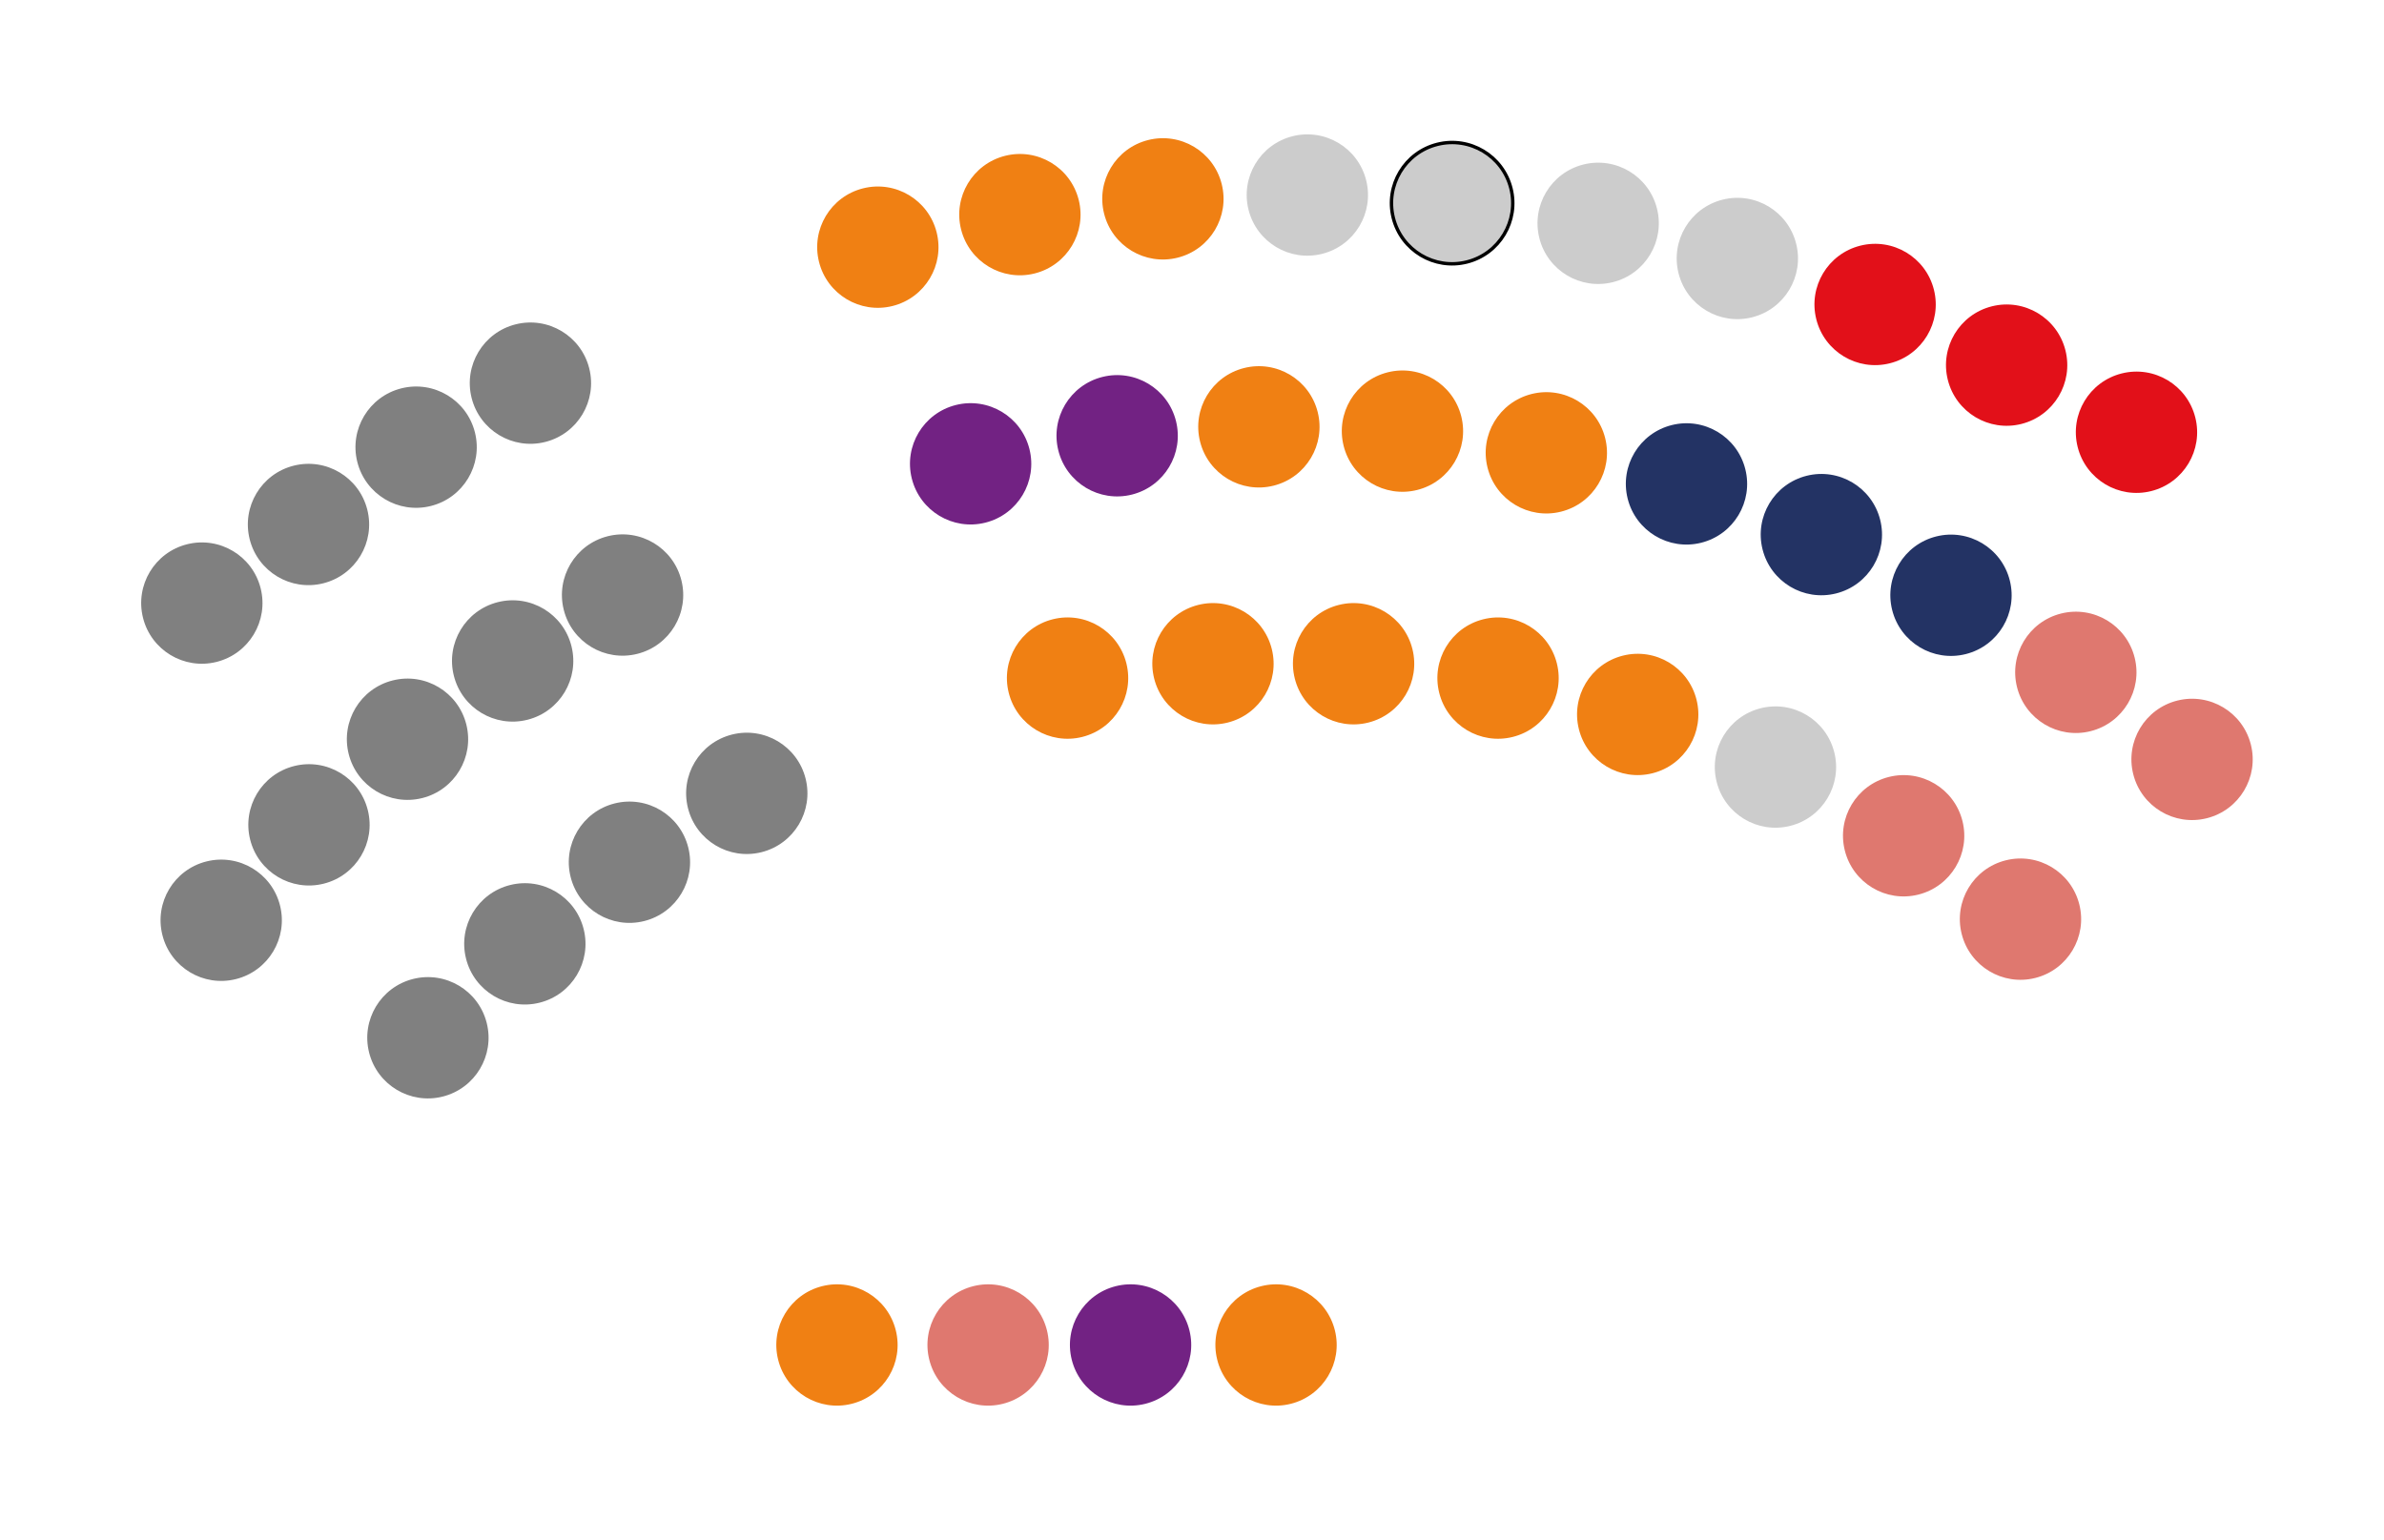 <?xml version="1.0" encoding="UTF-8" standalone="no"?>
<svg
   xmlns:dc="http://purl.org/dc/elements/1.1/"
   xmlns:cc="http://creativecommons.org/ns#"
   xmlns:rdf="http://www.w3.org/1999/02/22-rdf-syntax-ns#"
   xmlns:svg="http://www.w3.org/2000/svg"
   xmlns="http://www.w3.org/2000/svg"
   xmlns:xlink="http://www.w3.org/1999/xlink"
   xmlns:sodipodi="http://sodipodi.sourceforge.net/DTD/sodipodi-0.dtd"
   xmlns:inkscape="http://www.inkscape.org/namespaces/inkscape"
   version="1.1"
   id="Capa_1"
   inkscape:version="1.0.1 (3bc2e813f5, 2020-09-07)"
   sodipodi:docname="Hemicicle Andorra 2023.svg"
   x="0px"
   y="0px"
   width="700px"
   height="452.202px"
   viewBox="-238.625 -179.851 700 452.202"
   enable-background="new -238.625 -179.851 700 452.202"
   xml:space="preserve"><defs
   id="defs94"><linearGradient
     inkscape:collect="always"
     id="linearGradient926"><stop
       style="stop-color:#000000;stop-opacity:1;"
       offset="0"
       id="stop922" /><stop
       style="stop-color:#000000;stop-opacity:0;"
       offset="1"
       id="stop924" /></linearGradient><linearGradient
     inkscape:collect="always"
     xlink:href="#linearGradient926"
     id="linearGradient928"
     x1="113.205"
     y1="-54.517"
     x2="148.826"
     y2="-54.517"
     gradientUnits="userSpaceOnUse" /></defs>
<sodipodi:namedview
   inkscape:pageopacity="0"
   inkscape:pageshadow="2"
   inkscape:window-width="1920"
   inkscape:window-height="1017"
   inkscape:window-x="-8"
   inkscape:window-y="-8"
   inkscape:window-maximized="1"
   inkscape:current-layer="Capa_1"
   bordercolor="#666666"
   objecttolerance="10"
   pagecolor="#ffffff"
   borderopacity="1"
   inkscape:cy="153.18952"
   inkscape:cx="317.10716"
   showgrid="false"
   guidetolerance="10"
   gridtolerance="10"
   inkscape:zoom="1.357645"
   id="namedview462"
   inkscape:document-rotation="0">
	</sodipodi:namedview>
<g
   id="CIRCLE_383_"
   style="fill:#f08013;fill-opacity:1">
	<path
   id="path439"
   fill="#FF350F"
   d="M140.378,232.358c9.538-2.391,15.339-12.059,12.947-21.601s-12.059-15.339-21.606-12.946   c-9.538,2.391-15.329,12.061-12.937,21.604C121.172,228.953,130.835,234.75,140.378,232.358L140.378,232.358L140.378,232.358z"
   style="fill:#f08013;fill-opacity:1" />
</g>
<g
   id="CIRCLE_1_"
   style="fill:#722283;fill-opacity:1">
	<path
   id="path439_1_"
   fill="#722283"
   d="M97.665,232.358c9.538-2.391,15.339-12.059,12.947-21.601s-12.059-15.339-21.606-12.946   c-9.538,2.391-15.329,12.061-12.937,21.604C78.46,228.953,88.123,234.75,97.665,232.358L97.665,232.358L97.665,232.358z"
   style="fill:#722283;fill-opacity:1" />
</g>
<g
   id="CIRCLE_2_"
   style="fill:#df786f;fill-opacity:1">
	<path
   id="path439_2_"
   fill="#E21019"
   d="M55.832,232.358c9.538-2.391,15.339-12.059,12.947-21.601   c-2.392-9.542-12.059-15.339-21.606-12.946c-9.538,2.391-15.329,12.061-12.937,21.604C36.626,228.953,46.289,234.75,55.832,232.358   L55.832,232.358L55.832,232.358z"
   style="fill:#df786f;fill-opacity:1" />
</g>
<g
   id="CIRCLE_3_"
   style="fill:#f08013;fill-opacity:1">
	<path
   id="path439_3_"
   fill="#00B7EB"
   d="M11.452,232.358c9.538-2.391,15.339-12.059,12.947-21.601S12.34,195.418,2.793,197.811   c-9.538,2.391-15.329,12.061-12.937,21.604C-7.753,228.953,1.91,234.75,11.452,232.358L11.452,232.358L11.452,232.358z"
   style="fill:#f08013;fill-opacity:1" />
</g>
<g
   id="CIRCLE_4_"
   style="fill:#f08013;fill-opacity:1">
	<path
   id="path439_4_"
   fill="#FF350F"
   d="M79.163,36.536c9.538-2.391,15.339-12.059,12.947-21.601   C89.719,5.392,80.051-0.405,70.504,1.988c-9.538,2.391-15.329,12.061-12.937,21.604C59.958,33.13,69.621,38.927,79.163,36.536   L79.163,36.536L79.163,36.536z"
   style="fill:#f08013;fill-opacity:1" />
</g>
<g
   id="CIRCLE_5_"
   style="fill:#f08013;fill-opacity:1">
	<path
   id="path439_5_"
   fill="#FF350F"
   d="M121.857,32.322c9.538-2.391,15.339-12.059,12.947-21.601S122.745-4.618,113.199-2.225   C103.66,0.166,97.87,9.836,100.261,19.379C102.652,28.917,112.315,34.714,121.857,32.322L121.857,32.322L121.857,32.322z"
   style="fill:#f08013;fill-opacity:1" />
</g>
<g
   id="CIRCLE_6_"
   style="fill:#f08013;fill-opacity:1">
	<path
   id="path439_6_"
   fill="#FF350F"
   d="M163.147,32.322c9.538-2.391,15.339-12.059,12.947-21.601S164.035-4.618,154.488-2.225   c-9.538,2.391-15.329,12.061-12.937,21.604C143.942,28.917,153.605,34.714,163.147,32.322L163.147,32.322L163.147,32.322z"
   style="fill:#f08013;fill-opacity:1" />
</g>
<g
   id="CIRCLE_7_"
   style="fill:#f08013;fill-opacity:1">
	<path
   id="path439_7_"
   fill="#FF350F"
   d="M205.561,36.536c9.538-2.391,15.339-12.059,12.947-21.601   c-2.392-9.542-12.059-15.339-21.606-12.946c-9.538,2.391-15.329,12.061-12.937,21.604C186.355,33.13,196.018,38.927,205.561,36.536   L205.561,36.536L205.561,36.536z"
   style="fill:#f08013;fill-opacity:1" />
</g>
<g
   id="CIRCLE_8_"
   style="fill:#f08013;fill-opacity:1">
	<path
   id="path439_8_"
   fill="#FF350F"
   d="M246.57,47.209c9.538-2.391,15.339-12.059,12.947-21.601s-12.059-15.339-21.606-12.946   c-9.538,2.391-15.329,12.061-12.937,21.604C227.364,43.804,237.027,49.601,246.57,47.209L246.57,47.209L246.57,47.209z"
   style="fill:#f08013;fill-opacity:1" />
</g>
<g
   id="CIRCLE_9_"
   style="fill:#cccccc;fill-opacity:1">
	<path
   id="path439_9_"
   fill="#E21019"
   d="M287.017,62.658c9.538-2.391,15.339-12.059,12.947-21.601s-12.059-15.339-21.606-12.946   c-9.538,2.391-15.329,12.061-12.937,21.604C267.811,59.252,277.474,65.049,287.017,62.658L287.017,62.658L287.017,62.658z"
   style="fill:#cccccc;fill-opacity:1" />
</g>
<g
   id="CIRCLE_10_"
   style="fill:#df786f;fill-opacity:1">
	<path
   id="path439_10_"
   fill="#E21019"
   d="M324.655,82.834c9.538-2.391,15.339-12.059,12.947-21.601   c-2.392-9.542-12.059-15.339-21.606-12.946c-9.538,2.391-15.329,12.061-12.937,21.604C305.45,79.429,315.113,85.226,324.655,82.834   L324.655,82.834L324.655,82.834z"
   style="fill:#df786f;fill-opacity:1" />
</g>
<g
   id="CIRCLE_11_"
   style="fill:#df786f;fill-opacity:1">
	<path
   id="path439_11_"
   fill="#E21019"
   d="M358.965,107.318c9.538-2.391,15.339-12.059,12.947-21.601s-12.059-15.339-21.606-12.946   c-9.538,2.391-15.329,12.061-12.937,21.604C339.76,103.913,349.422,109.71,358.965,107.318L358.965,107.318L358.965,107.318z"
   style="fill:#df786f;fill-opacity:1" />
</g>
<g
   id="CIRCLE_12_"
   style="fill:#722283;fill-opacity:1">
	<path
   id="path439_12_"
   fill="#FF350F"
   d="M50.7-26.382c9.538-2.391,15.339-12.059,12.947-21.601   c-2.392-9.542-12.059-15.339-21.606-12.946c-9.538,2.391-15.329,12.061-12.937,21.604C31.495-29.788,41.158-23.991,50.7-26.382   L50.7-26.382L50.7-26.382z"
   style="fill:#722283;fill-opacity:1" />
</g>
<g
   id="CIRCLE_13_"
   style="fill:#722283;fill-opacity:1">
	<path
   id="path439_13_"
   fill="#FF350F"
   d="M93.725-34.621c9.538-2.391,15.339-12.059,12.947-21.601S94.613-71.562,85.066-69.169   c-9.538,2.391-15.329,12.061-12.937,21.604C74.52-38.027,84.183-32.23,93.725-34.621L93.725-34.621L93.725-34.621z"
   style="fill:#722283;fill-opacity:1" />
</g>
<g
   id="CIRCLE_14_"
   style="fill-opacity:1;fill:#f08013">
	<path
   id="path439_14_"
   fill="#FF350F"
   d="M135.34-37.243c9.538-2.391,15.339-12.059,12.947-21.601s-12.059-15.339-21.606-12.946   c-9.538,2.391-15.329,12.061-12.937,21.604C116.134-40.649,125.797-34.851,135.34-37.243L135.34-37.243L135.34-37.243z"
   style="fill:#f08013;fill-opacity:1" />
</g>
<g
   id="CIRCLE_15_"
   style="fill:#f08013;fill-opacity:1">
	<path
   id="path439_15_"
   fill="#FF350F"
   d="M177.496-35.979c9.538-2.391,15.339-12.059,12.947-21.601   c-2.392-9.542-12.059-15.339-21.606-12.946c-9.538,2.391-15.329,12.061-12.937,21.604C158.29-39.385,167.953-33.587,177.496-35.979   L177.496-35.979L177.496-35.979z"
   style="fill:#f08013;fill-opacity:1" />
</g>
<g
   id="CIRCLE_16_"
   style="fill:#f08013;fill-opacity:1">
	<path
   id="path439_16_"
   fill="#722283"
   d="M219.745-29.612c9.538-2.391,15.339-12.059,12.947-21.601s-12.059-15.339-21.606-12.946   c-9.538,2.391-15.329,12.061-12.937,21.604C200.54-33.018,210.203-27.221,219.745-29.612L219.745-29.612L219.745-29.612z"
   style="fill:#f08013;fill-opacity:1" />
</g>
<g
   id="CIRCLE_17_"
   style="fill:#233364;fill-opacity:1">
	<path
   id="path439_17_"
   fill="#722283"
   d="M260.895-20.484c9.538-2.391,15.339-12.059,12.947-21.601s-12.059-15.339-21.606-12.946   c-9.538,2.391-15.329,12.061-12.937,21.604C241.689-23.889,251.352-18.092,260.895-20.484L260.895-20.484L260.895-20.484z"
   style="fill:#233364;fill-opacity:1" />
</g>
<g
   id="CIRCLE_18_"
   style="fill:#233364;fill-opacity:1">
	<path
   id="path439_18_"
   fill="#CCCCCC"
   d="M300.499-5.597c9.538-2.391,15.339-12.059,12.947-21.601s-12.059-15.339-21.606-12.946   c-9.538,2.391-15.329,12.061-12.937,21.604C281.294-9.002,290.957-3.205,300.499-5.597L300.499-5.597L300.499-5.597z"
   style="fill:#233364;fill-opacity:1" />
</g>
<g
   id="CIRCLE_19_"
   style="fill:#233364;fill-opacity:1">
	<path
   id="path439_19_"
   fill="#E21019"
   d="M338.559,12.216c9.538-2.391,15.339-12.059,12.947-21.601S339.447-24.724,329.9-22.332   c-9.538,2.391-15.329,12.061-12.937,21.604C319.353,8.81,329.016,14.607,338.559,12.216L338.559,12.216L338.559,12.216z"
   style="fill:#233364;fill-opacity:1" />
</g>
<g
   id="CIRCLE_20_"
   style="fill:#df786f;fill-opacity:1">
	<path
   id="path439_20_"
   fill="#E21019"
   d="M375.214,34.85c9.538-2.391,15.339-12.059,12.947-21.601S376.102-2.09,366.555,0.303   c-9.538,2.391-15.329,12.061-12.937,21.604C356.009,31.445,365.672,37.242,375.214,34.85L375.214,34.85L375.214,34.85z"
   style="fill:#df786f;fill-opacity:1" />
</g>
<g
   id="CIRCLE_21_"
   style="fill:#df786f;fill-opacity:1">
	<path
   id="path439_21_"
   fill="#E21019"
   d="M409.342,60.411c9.538-2.391,15.339-12.059,12.947-21.601s-12.059-15.339-21.606-12.946   c-9.538,2.391-15.329,12.061-12.937,21.604C390.136,57.005,399.799,62.802,409.342,60.411L409.342,60.411L409.342,60.411z"
   style="fill:#df786f;fill-opacity:1" />
</g>
<g
   id="CIRCLE_22_"
   style="fill:#f08013;fill-opacity:1">
	<path
   id="path439_22_"
   fill="#00B7EB"
   d="M23.455-90.002c9.538-2.391,15.339-12.059,12.947-21.601   c-2.392-9.542-12.059-15.339-21.606-12.946c-9.538,2.391-15.329,12.061-12.937,21.604C4.249-93.408,13.912-87.611,23.455-90.002   L23.455-90.002L23.455-90.002z"
   style="fill:#f08013;fill-opacity:1" />
</g>
<g
   id="CIRCLE_23_"
   style="fill:#f08013;fill-opacity:1">
	<path
   id="path439_23_"
   fill="#00B7EB"
   d="M65.166-99.552c9.538-2.391,15.339-12.059,12.947-21.601S66.054-136.493,56.507-134.1   c-9.538,2.391-15.329,12.061-12.937,21.604C45.96-102.958,55.623-97.161,65.166-99.552L65.166-99.552L65.166-99.552z"
   style="fill:#f08013;fill-opacity:1" />
</g>
<g
   id="CIRCLE_24_"
   style="fill:#f08013;fill-opacity:1">
	<path
   id="path439_24_"
   fill="#00B7EB"
   d="M107.158-104.187c9.538-2.391,15.339-12.059,12.947-21.601s-12.059-15.339-21.606-12.946   c-9.538,2.391-15.329,12.061-12.937,21.604C87.952-107.593,97.615-101.795,107.158-104.187L107.158-104.187L107.158-104.187z"
   style="fill:#f08013;fill-opacity:1" />
</g>
<g
   id="CIRCLE_25_">
	<path
   id="path439_25_"
   fill="#CCCCCC"
   d="M149.571-105.31c9.538-2.391,15.339-12.059,12.947-21.601   c-2.392-9.542-12.059-15.339-21.606-12.946c-9.538,2.391-15.329,12.061-12.937,21.604   C130.366-108.716,140.029-102.919,149.571-105.31L149.571-105.31L149.571-105.31z" />
</g>
<g
   id="CIRCLE_26_"
   style="stroke:#000000;stroke-opacity:1">
	<path
   id="path439_26_"
   fill="#CCCCCC"
   d="M192.078-102.923c9.538-2.391,15.339-12.059,12.947-21.601s-12.059-15.339-21.606-12.946   c-9.538,2.391-15.329,12.061-12.937,21.604C172.873-106.329,182.536-100.531,192.078-102.923L192.078-102.923L192.078-102.923z"
   style="stroke:#000000;stroke-opacity:1" />
</g>
<g
   id="CIRCLE_27_">
	<path
   id="path439_27_"
   fill="#CCCCCC"
   d="M234.96-97.001c9.538-2.391,15.339-12.059,12.947-21.601s-12.059-15.339-21.606-12.946   c-9.538,2.391-15.329,12.061-12.937,21.604C215.754-100.406,225.417-94.609,234.96-97.001L234.96-97.001L234.96-97.001z" />
</g>
<g
   id="CIRCLE_28_"
   style="fill:#cccccc;fill-opacity:1;stroke:none">
	
<g
   id="CIRCLE_28_-2"
   style="fill:#cccccc;fill-opacity:1;stroke:none"><path
     id="path439_28_-3"
     fill="#dddddd"
     stroke="#000000"
     stroke-miterlimit="10"
     d="m 275.828,-86.679 c 9.538,-2.391 15.339,-12.059 12.947,-21.601 -2.392,-9.542 -12.059,-15.339 -21.606,-12.946 -9.538,2.391 -15.329,12.061 -12.937,21.604 2.391,9.538 12.054,15.335 21.596,12.943 z"
     style="fill:#cccccc;fill-opacity:1;stroke:none" /></g></g>
<g
   id="CIRCLE_29_"
   style="fill:#e21019;fill-opacity:1">
	<path
   id="path439_29_"
   fill="#000080"
   d="M316.276-73.173c9.538-2.391,15.339-12.059,12.947-21.601s-12.059-15.339-21.606-12.946   c-9.538,2.391-15.329,12.061-12.937,21.604C297.07-76.578,306.733-70.781,316.276-73.173L316.276-73.173L316.276-73.173z"
   style="fill:#e21019;fill-opacity:1" />
</g>
<g
   id="CIRCLE_30_"
   style="fill:#e21019;fill-opacity:1">
	<path
   id="path439_30_"
   fill="#000080"
   d="M354.897-55.36c9.538-2.391,15.339-12.059,12.947-21.601S355.785-92.3,346.238-89.908   c-9.538,2.391-15.329,12.061-12.937,21.604C335.692-58.766,345.354-52.969,354.897-55.36L354.897-55.36L354.897-55.36z"
   style="fill:#e21019;fill-opacity:1" />
</g>
<g
   id="CIRCLE_31_"
   style="fill:#e21019;fill-opacity:1">
	<path
   id="path439_31_"
   fill="#000080"
   d="M393.024-35.651c9.538-2.391,15.339-12.059,12.947-21.601s-12.059-15.339-21.606-12.946   c-9.538,2.391-15.329,12.061-12.937,21.604C373.819-39.057,383.482-33.26,393.024-35.651L393.024-35.651L393.024-35.651z"
   style="fill:#e21019;fill-opacity:1" />
</g>
<g
   id="CIRCLE_32_">
	<path
   id="path439_32_"
   fill="#808080"
   d="M-15.026,70.382c9.538-2.391,15.339-12.059,12.947-21.601s-12.059-15.339-21.606-12.946   c-9.538,2.391-15.329,12.061-12.937,21.604C-34.232,66.977-24.569,72.774-15.026,70.382L-15.026,70.382L-15.026,70.382z" />
</g>
<g
   id="CIRCLE_33_">
	<path
   id="path439_33_"
   fill="#808080"
   d="M-49.481,90.606c9.538-2.391,15.339-12.059,12.947-21.601   c-2.392-9.542-12.059-15.339-21.606-12.946c-9.538,2.391-15.329,12.061-12.937,21.604C-68.687,87.2-59.024,92.998-49.481,90.606   L-49.481,90.606L-49.481,90.606z" />
</g>
<g
   id="CIRCLE_34_">
	<path
   id="path439_34_"
   fill="#808080"
   d="M-80.191,114.575c9.538-2.391,15.339-12.059,12.947-21.601S-79.303,77.634-88.85,80.027   c-9.538,2.391-15.329,12.061-12.937,21.604C-99.397,111.169-89.734,116.966-80.191,114.575L-80.191,114.575L-80.191,114.575z" />
</g>
<g
   id="CIRCLE_35_">
	<path
   id="path439_35_"
   fill="#808080"
   d="M-108.654,142.148c9.538-2.391,15.339-12.059,12.947-21.601s-12.059-15.339-21.606-12.946   c-9.538,2.391-15.329,12.061-12.937,21.604C-127.86,138.742-118.197,144.539-108.654,142.148L-108.654,142.148L-108.654,142.148z" />
</g>
<g
   id="CIRCLE_36_">
	<path
   id="path439_36_"
   fill="#808080"
   d="M-51.499,12.146C-41.961,9.755-36.16,0.087-38.552-9.456   c-2.392-9.542-12.059-15.339-21.606-12.946c-9.538,2.391-15.329,12.061-12.937,21.604C-70.705,8.74-61.042,14.538-51.499,12.146   L-51.499,12.146L-51.499,12.146z" />
</g>
<g
   id="CIRCLE_37_">
	<path
   id="path439_37_"
   fill="#808080"
   d="M-83.773,31.503c9.538-2.391,15.339-12.059,12.947-21.601S-82.884-5.437-92.431-3.044   c-9.538,2.391-15.329,12.061-12.937,21.604C-102.978,28.098-93.315,33.895-83.773,31.503L-83.773,31.503L-83.773,31.503z" />
</g>
<g
   id="CIRCLE_38_">
	<path
   id="path439_38_"
   fill="#808080"
   d="M-114.646,54.489c9.538-2.391,15.339-12.059,12.947-21.601s-12.059-15.339-21.606-12.946   c-9.538,2.391-15.329,12.061-12.937,21.604C-133.852,51.083-124.189,56.881-114.646,54.489L-114.646,54.489L-114.646,54.489z" />
</g>
<g
   id="CIRCLE_39_">
	<path
   id="path439_39_"
   fill="#808080"
   d="M-143.577,79.628c9.538-2.391,15.339-12.059,12.947-21.601s-12.059-15.339-21.606-12.946   c-9.538,2.391-15.329,12.061-12.937,21.604C-162.783,76.222-153.12,82.02-143.577,79.628L-143.577,79.628L-143.577,79.628z" />
</g>
<g
   id="CIRCLE_40_">
	<path
   id="path439_40_"
   fill="#808080"
   d="M-169.348,107.646c9.538-2.391,15.339-12.059,12.947-21.601s-12.059-15.339-21.606-12.946   c-9.538,2.391-15.329,12.061-12.937,21.604C-188.554,104.241-178.891,110.038-169.348,107.646L-169.348,107.646L-169.348,107.646z" />
</g>
<g
   id="CIRCLE_41_">
	<path
   id="path439_41_"
   fill="#808080"
   d="M-78.553-50.07c9.538-2.391,15.339-12.059,12.947-21.601S-77.665-87.01-87.212-84.617   c-9.538,2.391-15.329,12.061-12.937,21.604C-97.758-53.475-88.095-47.678-78.553-50.07L-78.553-50.07L-78.553-50.07z" />
</g>
<g
   id="CIRCLE_42_">
	<path
   id="path439_42_"
   fill="#808080"
   d="M-112.118-31.274c9.538-2.391,15.339-12.059,12.947-21.601   c-2.392-9.542-12.059-15.339-21.606-12.946c-9.538,2.391-15.329,12.061-12.937,21.604   C-131.324-34.68-121.661-28.882-112.118-31.274L-112.118-31.274L-112.118-31.274z" />
</g>
<g
   id="CIRCLE_43_">
	<path
   id="path439_43_"
   fill="#808080"
   d="M-143.718-8.57c9.538-2.391,15.339-12.059,12.947-21.601s-12.059-15.339-21.606-12.946   c-9.538,2.391-15.329,12.061-12.937,21.604C-162.923-11.975-153.26-6.178-143.718-8.57L-143.718-8.57L-143.718-8.57z" />
</g>
<g
   id="CIRCLE_44_">
	<path
   id="path439_44_"
   fill="#808080"
   d="M-175.036,14.51c9.538-2.391,15.339-12.059,12.947-21.601   c-2.392-9.542-12.059-15.339-21.606-12.946c-9.538,2.391-15.329,12.061-12.937,21.604   C-194.242,11.104-184.579,16.902-175.036,14.51L-175.036,14.51L-175.036,14.51z" />
</g>
</svg>
